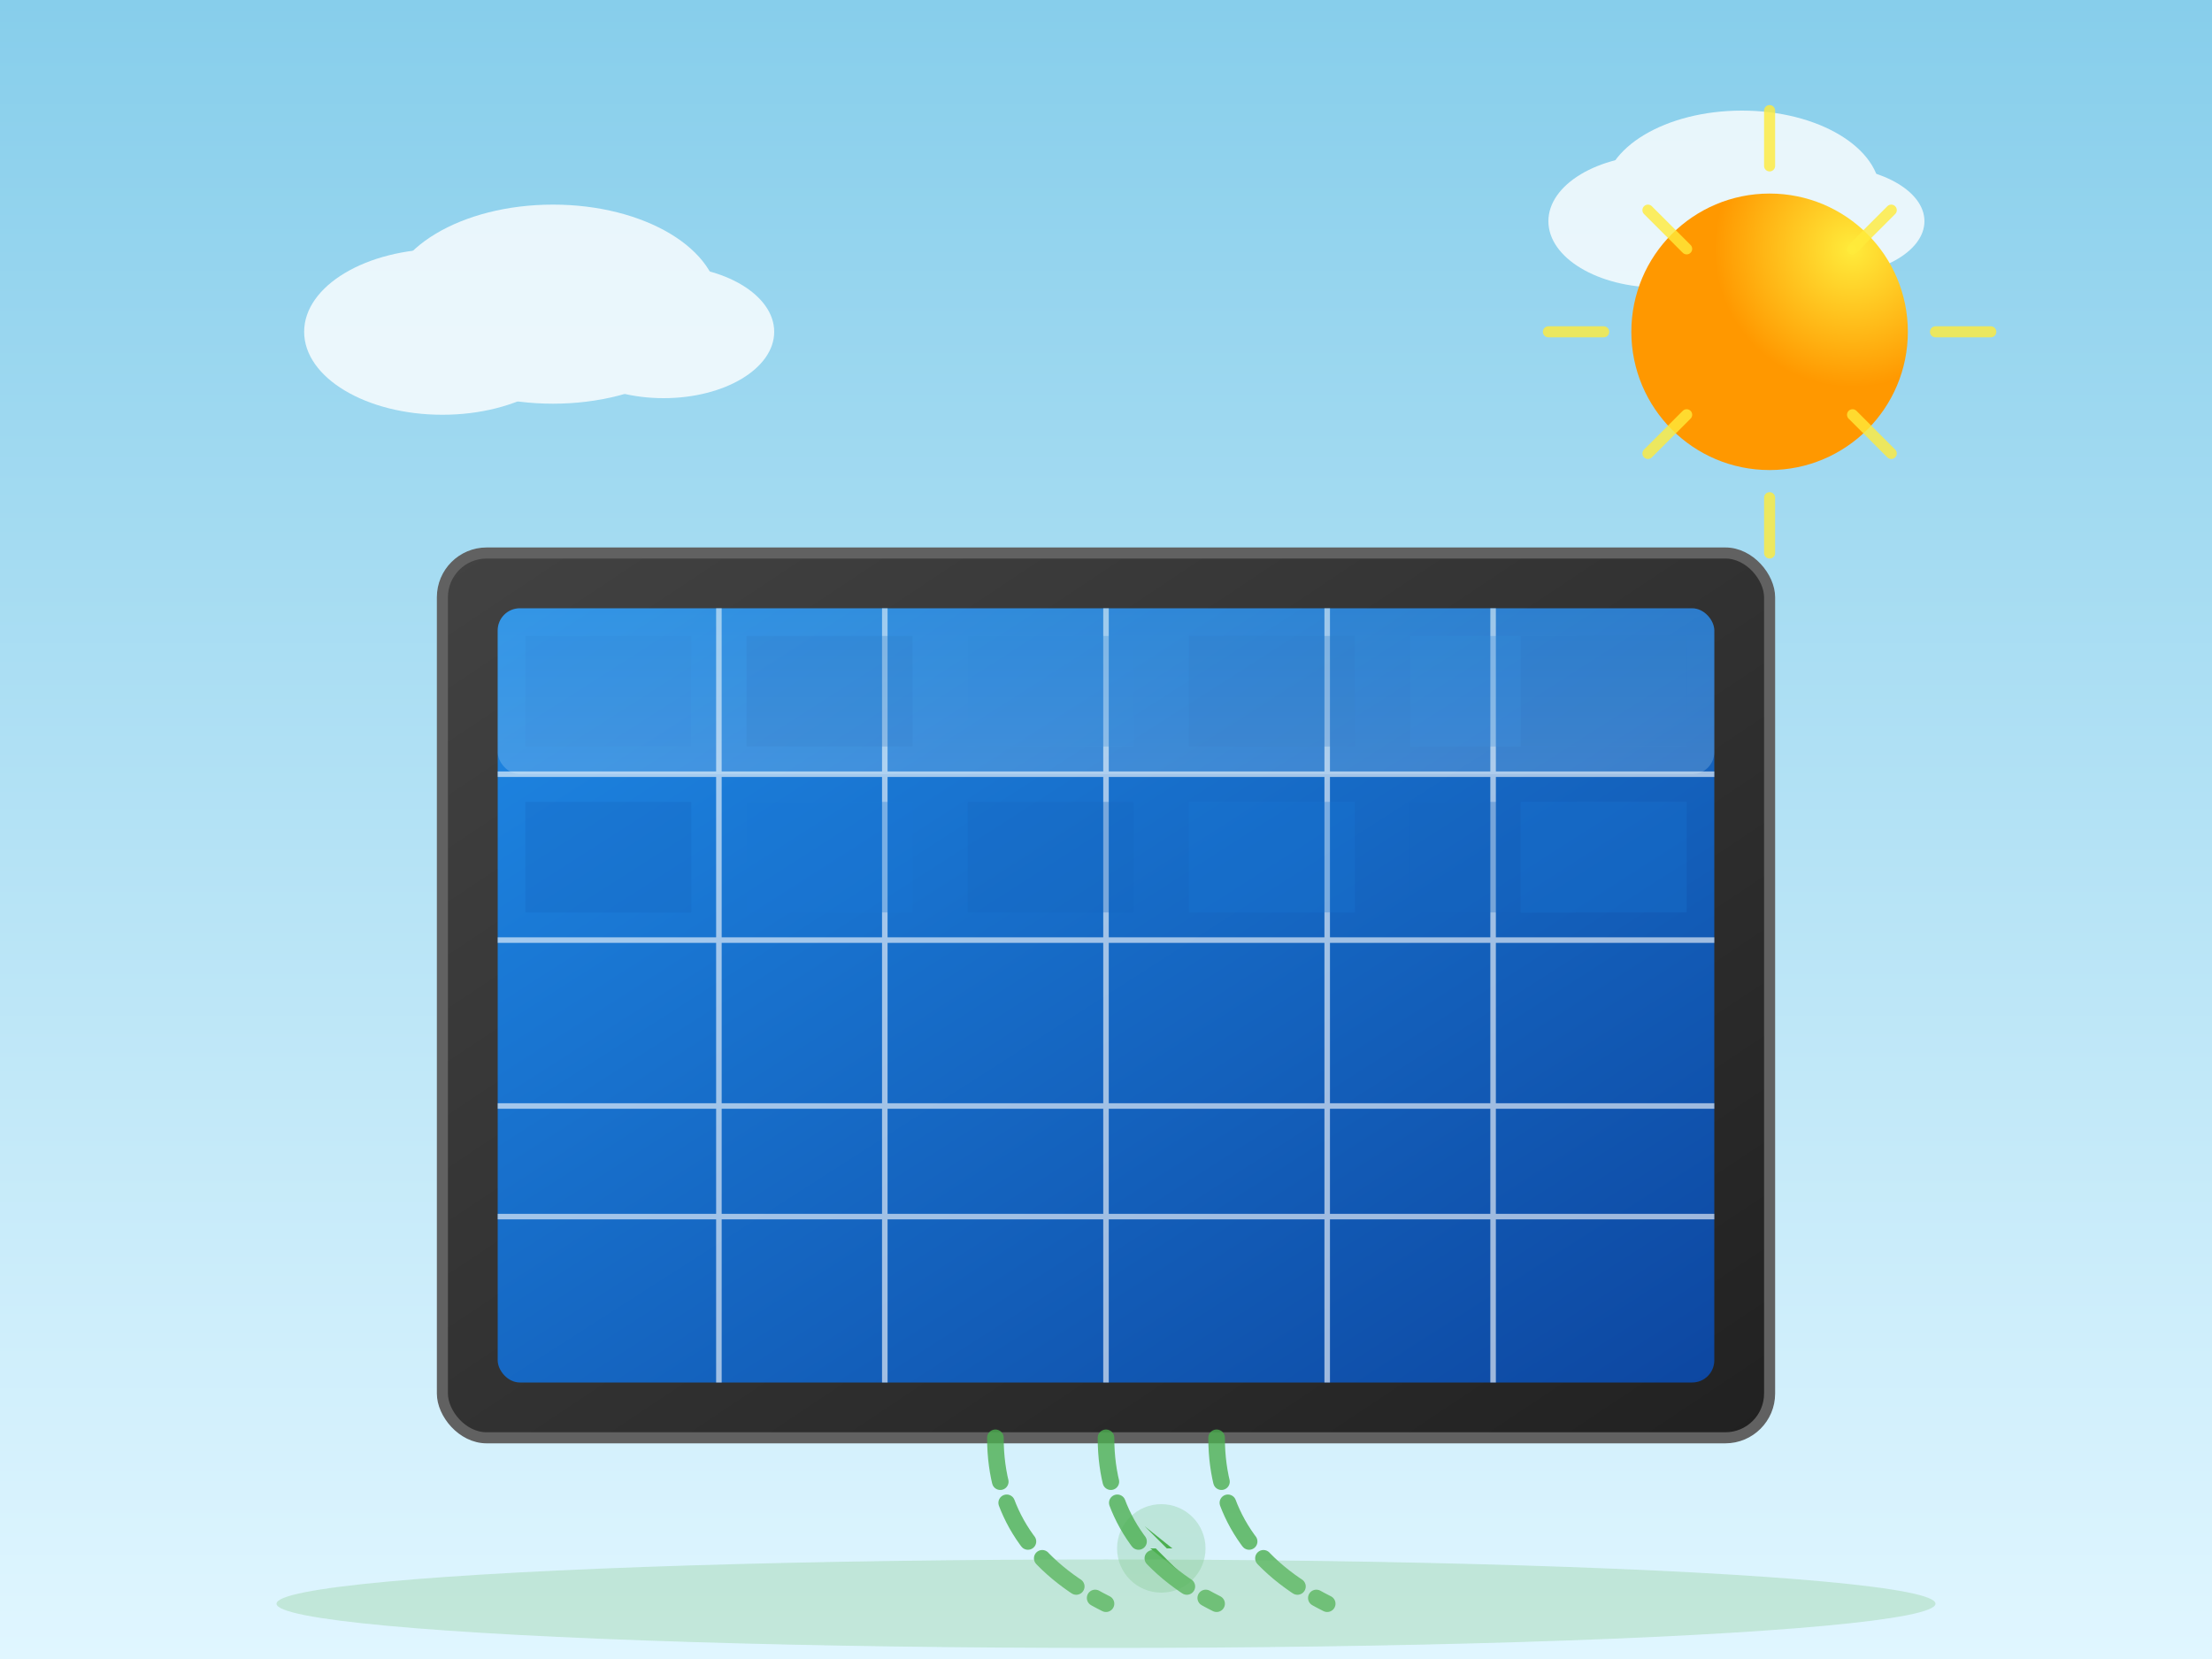 <svg xmlns="http://www.w3.org/2000/svg" viewBox="0 0 400 300" width="400" height="300">
  <rect x="0" y="0" width="400" height="300" fill="#333333" stroke="none"/>
  <defs>
    <linearGradient id="panelBgGradient" x1="0%" y1="0%" x2="100%" y2="100%">
      <stop offset="0%" style="stop-color:#1e88e5;stop-opacity:1" />
      <stop offset="100%" style="stop-color:#0d47a1;stop-opacity:1" />
    </linearGradient>
    <linearGradient id="frameGradient" x1="0%" y1="0%" x2="100%" y2="100%">
      <stop offset="0%" style="stop-color:#424242;stop-opacity:1" />
      <stop offset="100%" style="stop-color:#212121;stop-opacity:1" />
    </linearGradient>
    <linearGradient id="skyGradient" x1="0%" y1="0%" x2="0%" y2="100%">
      <stop offset="0%" style="stop-color:#87ceeb;stop-opacity:1" />
      <stop offset="100%" style="stop-color:#e0f6ff;stop-opacity:1" />
    </linearGradient>
    <radialGradient id="sunGradient" cx="80%" cy="20%">
      <stop offset="0%" style="stop-color:#ffeb3b;stop-opacity:1" />
      <stop offset="100%" style="stop-color:#ff9800;stop-opacity:1" />
    </radialGradient>
  </defs>
  
  <!-- Sky background -->
  <rect width="400" height="300" fill="url(#skyGradient)"/>
  
  <!-- Clouds -->
  <g fill="white" opacity="0.8">
    <ellipse cx="80" cy="60" rx="25" ry="15"/>
    <ellipse cx="100" cy="55" rx="30" ry="18"/>
    <ellipse cx="120" cy="60" rx="20" ry="12"/>
    
    <ellipse cx="300" cy="40" rx="20" ry="12"/>
    <ellipse cx="315" cy="35" rx="25" ry="15"/>
    <ellipse cx="330" cy="40" rx="18" ry="10"/>
  </g>
  
  <!-- Sun -->
  <circle cx="320" cy="60" r="25" fill="url(#sunGradient)"/>
  <g stroke="#ffeb3b" stroke-width="2" stroke-linecap="round" opacity="0.8">
    <line x1="320" y1="20" x2="320" y2="30"/>
    <line x1="320" y1="90" x2="320" y2="100"/>
    <line x1="280" y1="60" x2="290" y2="60"/>
    <line x1="350" y1="60" x2="360" y2="60"/>
    <line x1="298" y1="38" x2="305" y2="45"/>
    <line x1="335" y1="75" x2="342" y2="82"/>
    <line x1="342" y1="38" x2="335" y2="45"/>
    <line x1="305" y1="75" x2="298" y2="82"/>
  </g>
  
  <!-- Solar panel frame -->
  <rect x="80" y="100" width="240" height="160" rx="8" fill="url(#frameGradient)" stroke="#616161" stroke-width="2"/>
  
  <!-- Solar panel main surface -->
  <rect x="90" y="110" width="220" height="140" rx="4" fill="url(#panelBgGradient)"/>
  
  <!-- Solar cells grid -->
  <g stroke="#ffffff" stroke-width="1" opacity="0.6">
    <!-- Vertical lines -->
    <line x1="130" y1="110" x2="130" y2="250"/>
    <line x1="160" y1="110" x2="160" y2="250"/>
    <line x1="200" y1="110" x2="200" y2="250"/>
    <line x1="240" y1="110" x2="240" y2="250"/>
    <line x1="270" y1="110" x2="270" y2="250"/>
    
    <!-- Horizontal lines -->
    <line x1="90" y1="140" x2="310" y2="140"/>
    <line x1="90" y1="170" x2="310" y2="170"/>
    <line x1="90" y1="200" x2="310" y2="200"/>
    <line x1="90" y1="220" x2="310" y2="220"/>
  </g>
  
  <!-- Individual solar cells with subtle shading -->
  <g opacity="0.3">
    <rect x="95" y="115" width="30" height="20" fill="#1976d2"/>
    <rect x="135" y="115" width="30" height="20" fill="#1565c0"/>
    <rect x="175" y="115" width="30" height="20" fill="#1976d2"/>
    <rect x="215" y="115" width="30" height="20" fill="#1565c0"/>
    <rect x="255" y="115" width="30" height="20" fill="#1976d2"/>
    <rect x="275" y="115" width="30" height="20" fill="#1565c0"/>
    
    <rect x="95" y="145" width="30" height="20" fill="#1565c0"/>
    <rect x="135" y="145" width="30" height="20" fill="#1976d2"/>
    <rect x="175" y="145" width="30" height="20" fill="#1565c0"/>
    <rect x="215" y="145" width="30" height="20" fill="#1976d2"/>
    <rect x="255" y="145" width="30" height="20" fill="#1565c0"/>
    <rect x="275" y="145" width="30" height="20" fill="#1976d2"/>
  </g>
  
  <!-- Energy flow visualization -->
  <g stroke="#4caf50" stroke-width="3" fill="none" opacity="0.8">
    <path d="M200 260 Q 200 280 220 290" stroke-dasharray="8,4" stroke-linecap="round">
      <animate attributeName="stroke-dashoffset" values="0;12" dur="2s" repeatCount="indefinite"/>
    </path>
    <path d="M180 260 Q 180 280 200 290" stroke-dasharray="8,4" stroke-linecap="round">
      <animate attributeName="stroke-dashoffset" values="0;12" dur="2s" repeatCount="indefinite"/>
    </path>
    <path d="M220 260 Q 220 280 240 290" stroke-dasharray="8,4" stroke-linecap="round">
      <animate attributeName="stroke-dashoffset" values="0;12" dur="2s" repeatCount="indefinite"/>
    </path>
  </g>
  
  <!-- Energy symbol -->
  <g transform="translate(210, 280)">
    <circle r="8" fill="#4caf50" opacity="0.2"/>
    <path d="M-3 -4 L2 0 L-1 0 L3 4 L-2 0 L1 0 Z" fill="#4caf50"/>
  </g>
  
  <!-- Reflection highlight -->
  <rect x="90" y="110" width="220" height="30" rx="4" fill="url(#skyGradient)" opacity="0.2"/>
  
  <!-- Ground -->
  <ellipse cx="200" cy="290" rx="150" ry="8" fill="#81c784" opacity="0.3"/>
</svg>
